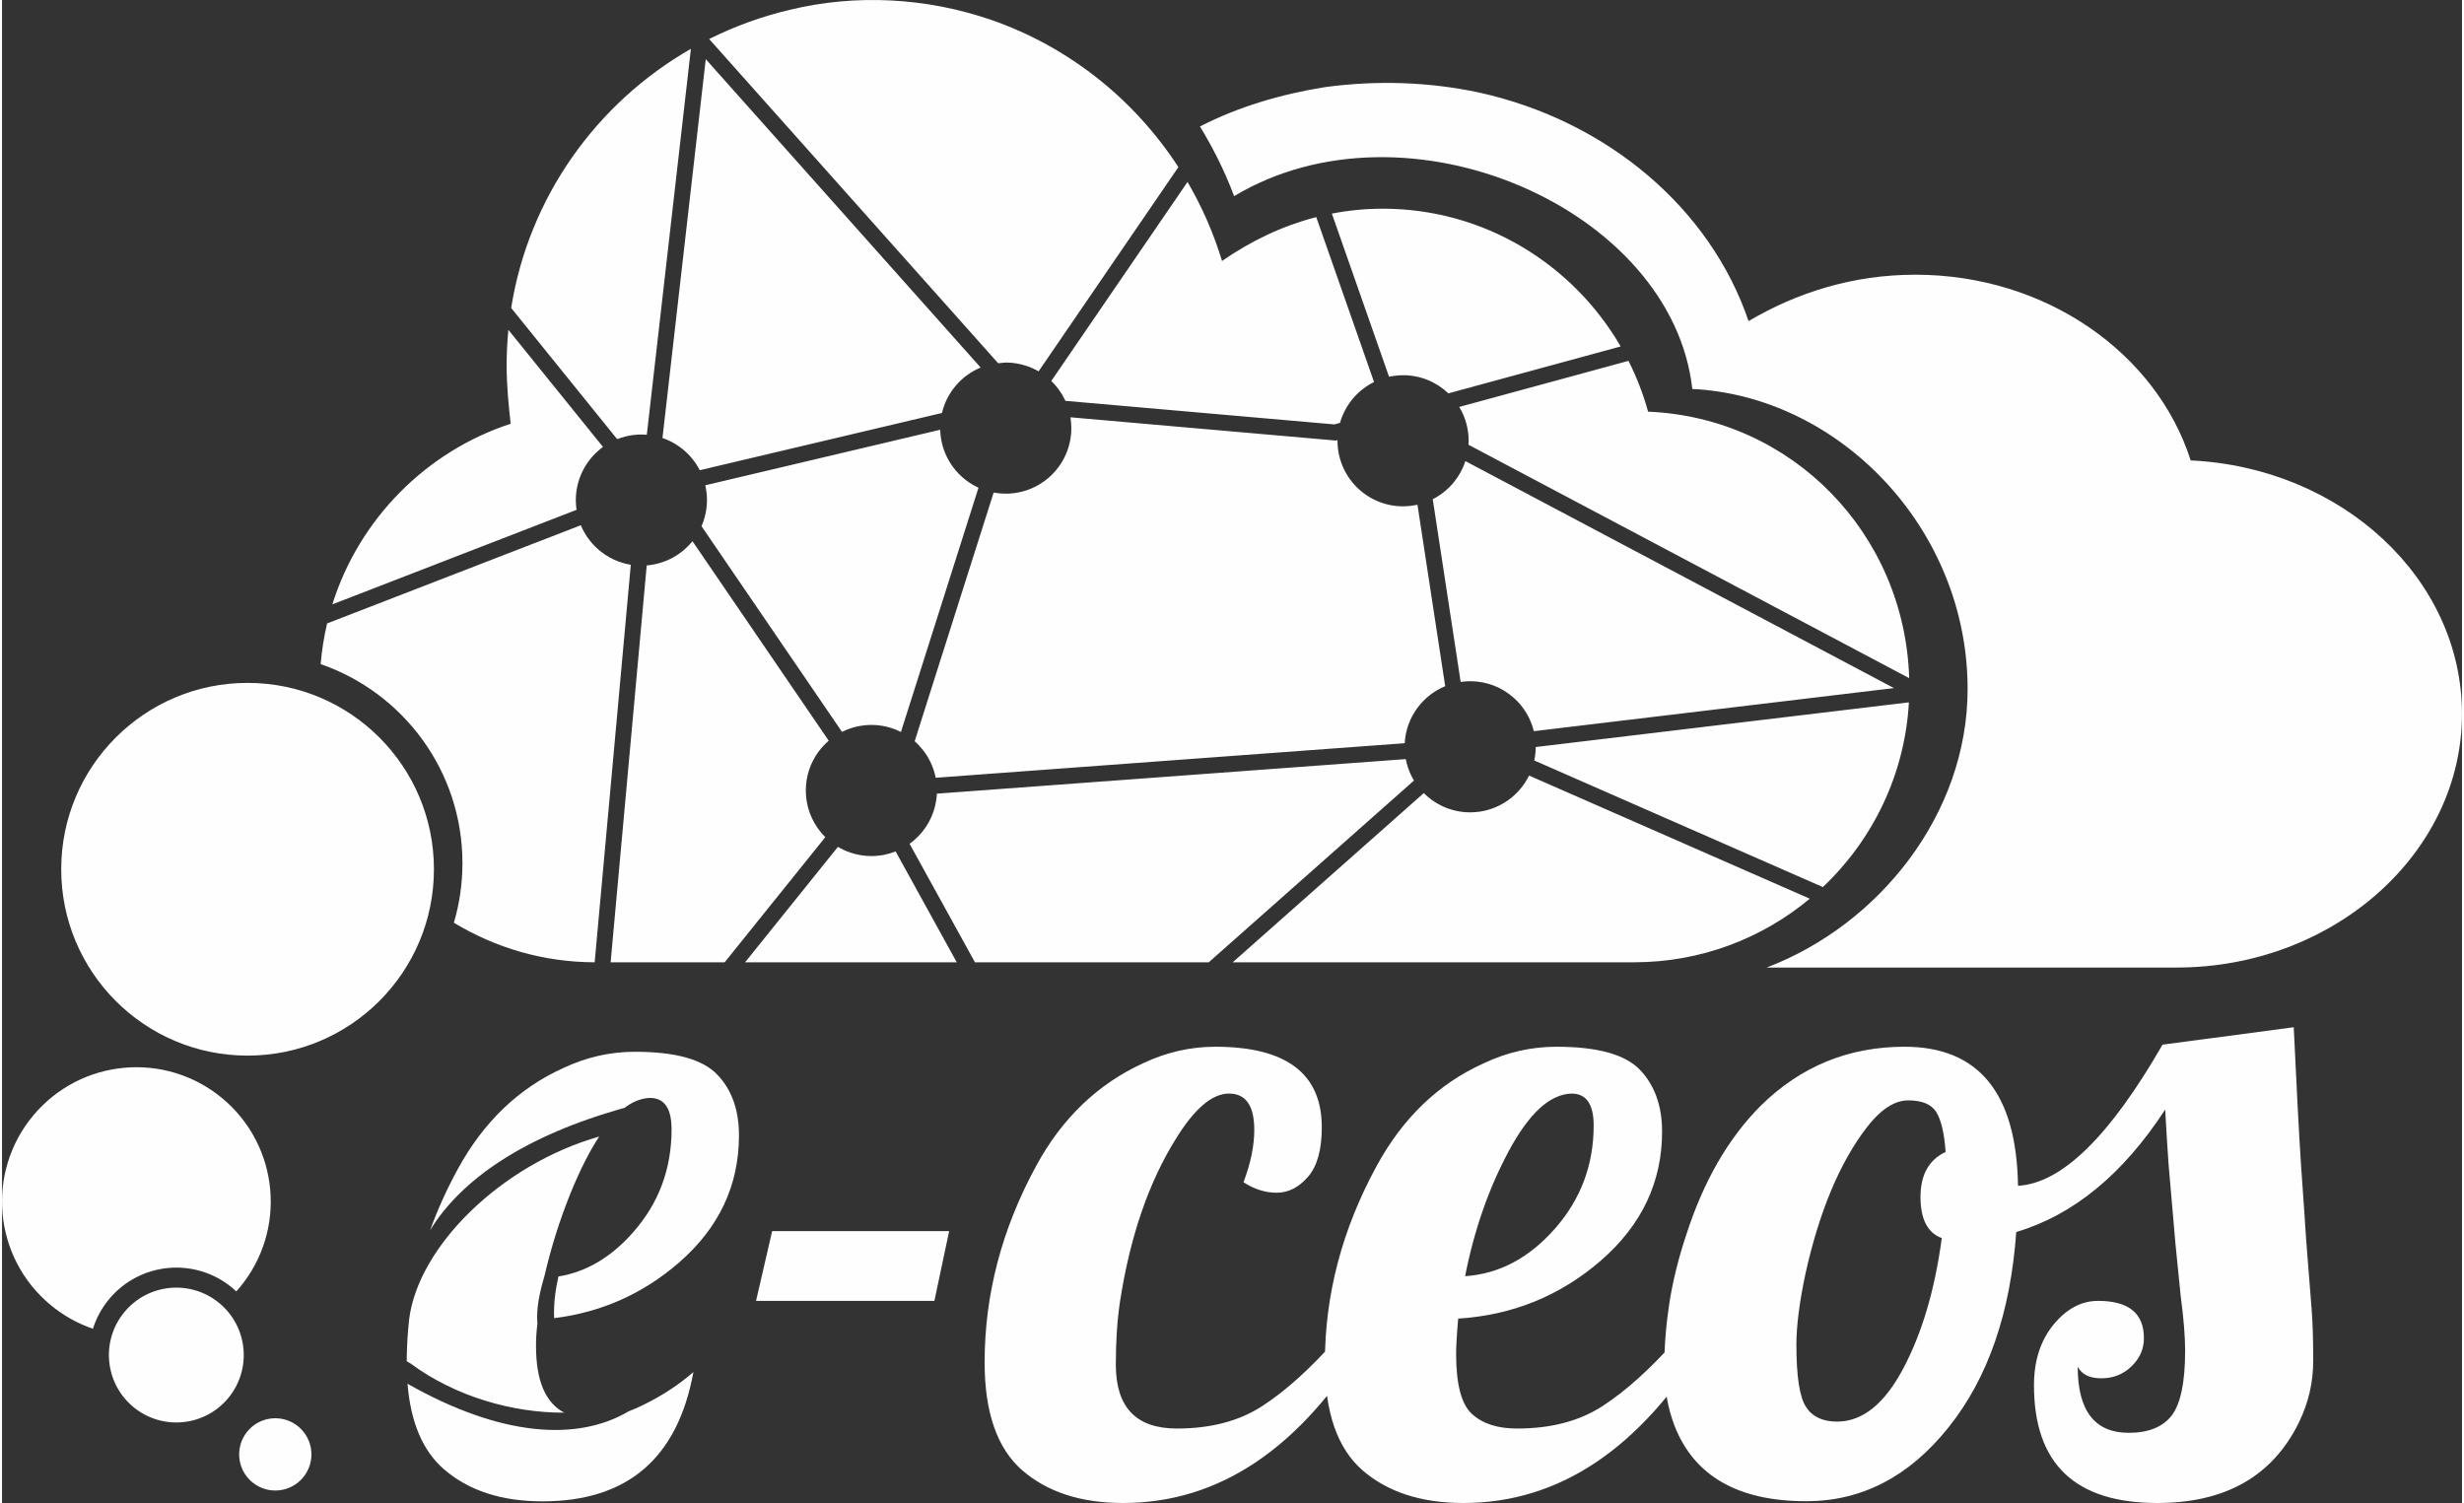<?xml version="1.0" encoding="UTF-8"?>
<!DOCTYPE svg PUBLIC "-//W3C//DTD SVG 1.1//EN" "http://www.w3.org/Graphics/SVG/1.1/DTD/svg11.dtd">
<!-- Creator: CorelDRAW X7 -->
<svg xmlns="http://www.w3.org/2000/svg" xml:space="preserve" width="200px" height="122px" version="1.1" style="shape-rendering:geometricPrecision; text-rendering:geometricPrecision; image-rendering:optimizeQuality; fill-rule:evenodd; clip-rule:evenodd"
viewBox="0 0 15206317 9291063"
 xmlns:xlink="http://www.w3.org/1999/xlink">
 <rect x="0" y="0" width="15206317" height="9291063" fill="#333333" stroke="none"/>
 <defs>
  <style type="text/css">
   <![CDATA[
    .fil0 {fill:#FEFEFE}
    .fil1 {fill:#FEFEFE;fill-rule:nonzero}
   ]]>
  </style>
 </defs>
 <g id="Camada_x0020_1">
  <path class="fil0" d="M1361896 6789439c352581,293442 400527,817137 107085,1169719 -6798,8169 -13770,16128 -20806,23950 -8023,-7548 -16293,-14913 -24892,-22059 -229459,-190979 -570243,-159774 -761196,69667 -46392,55740 -79635,118078 -100159,183231 -93278,-31836 -182381,-80897 -262656,-147704 -352582,-293432 -400500,-817119 -107068,-1169691 293442,-352581 817110,-400546 1169692,-107113z"/>
  <circle class="fil0" cx="1517922" cy="5373445" r="1151998"/>
  <circle class="fil0" transform="matrix(1.06 0.882 -0.882 1.06 1.07753E+006 8.37649E+006)" r="302214"/>
  <circle class="fil0" transform="matrix(0.568 0.473 -0.473 0.568 1.68929E+006 8.99055E+006)" r="302214"/>
  <path class="fil0" d="M13529251 2846146c931752,44008 1677012,728538 1677012,1567432 0,861035 -795152,1567441 -1763968,1567441l-12482 0 -2521590 0c695550,-265032 1242090,-949288 1242090,-1722135 0,-993396 -794905,-1810268 -1701730,-1854413 -124374,-1114810 -1764059,-1832290 -2832293,-1192088 -62183,-165586 -136848,-308976 -211266,-430591 236047,-121267 496831,-198682 770124,-242855 323002,-43998 645977,-33106 956525,33244 795097,176514 1428583,717480 1664658,1412765 298230,-176505 646041,-286826 1031007,-286826 807570,0 1490647,485646 1701913,1148026z"/>
  <path class="fil0" d="M10175290 2544846c888769,36505 1586475,753301 1613888,1647278l-2724056 -1442829c539,-8544 823,-16759 823,-24590 0,-76529 -21237,-148114 -58098,-209182l1046139 -284825c50258,99611 91104,204714 121304,314148zm1612097 1796845c-24845,447002 -224003,850874 -531810,1141922l-1783878 -782579c1398,-6524 2613,-13112 3692,-19746 3435,-21246 5263,-42482 5354,-63417l2306642 -276180zm-612706 1213790c-294137,244948 -672340,393081 -1086300,393081l-2480736 0 1181050 -1045957c31260,31324 67656,57577 107789,77370 54142,26700 114926,41714 178946,41714 88106,0 169835,-28318 236550,-76383 53922,-38854 97957,-90729 127472,-151048l1735229 761223zm-3715223 393081l-1445305 0 -404037 -732558c17965,-12912 34861,-27258 50487,-42866 69045,-69045 113299,-162927 118242,-267052l2898497 -213559c3536,18486 8334,36542 14301,54114 9348,27541 21611,53794 36441,78402l-1268626 1123519zm-1557718 0l-1308422 0 573853 -713588c24060,14346 49701,26243 76547,35363 41057,13935 84900,21519 130287,21519 52908,0 103458,-10143 149787,-28592l377948 685298zm-1434633 0l-704916 0 223053 -2453359c7703,-640 15480,-1498 23320,-2577 65134,-9037 125279,-33545 176588,-69621 31123,-21875 59048,-48055 82879,-77662l842358 1233474c-24197,20761 -45945,44309 -64677,70150 -48449,66816 -77013,148928 -77013,237583 0,18129 1334,36651 3901,55384 2577,18860 6388,37063 11276,54470 11825,42034 30438,81518 54599,117147 14976,22095 32046,42618 50879,61250l-622247 773761zm-803558 -19c-316871,-429 -614919,-89952 -870338,-244563 34413,-116809 52963,-240434 52963,-368409 0,-569868 -366371,-1054125 -876405,-1230211 7054,-85739 20523,-169743 39849,-251499l1568392 -607105c2960,7100 6113,14109 9448,21008 26783,55283 65938,103668 113830,141526 33608,26554 71256,47873 111663,62657l192 0c23585,8627 48266,15123 73806,19263l-223400 2457333zm-1621510 -2212614c165349,-526803 579126,-945395 1102200,-1116409 -12491,-111847 -24928,-236230 -24928,-360385 0,-74336 3728,-147786 10792,-220267l584937 723942c-43715,31699 -80915,72024 -109169,118517 -37355,61470 -58866,133384 -58866,210013 0,20469 1545,40618 4496,60292l-1509462 584297zm1105325 -1832190c108913,-685334 527844,-1267868 1111036,-1601945l-272580 2385693c-11404,-969 -22589,-1453 -33499,-1453 -32659,0 -64878,4030 -96084,11632 -18504,4505 -36405,10216 -53620,17024l-655253 -810951zm1223851 -1662410c156933,-78548 324346,-139708 499691,-180819 409757,-99419 844633,-74637 1242136,61955 479907,165805 886182,490781 1158689,910626l-864114 1262494c-23019,-13341 -47462,-24489 -73048,-33142l-183 0c-40964,-13844 -84616,-21374 -129674,-21374l-603 0 -4021 384 -42390 4021 -1786483 -2004145zm2956988 883450c89148,152583 161190,316369 213431,488543 176222,-122584 371332,-216849 582415,-271137l357178 1019202c-60584,29962 -112578,74582 -151294,129190 -26299,37099 -46548,78749 -59259,123515l-34824 9476 -1662556 -145656c-1682,-3655 -3409,-7274 -5181,-10856 -20761,-41997 -48586,-79883 -81902,-112084l841992 -1230193zm892359 195640c101649,-19774 206743,-30282 314989,-30282 627583,0 1175320,343763 1470188,851541l-1065101 289996c-72773,-69538 -171416,-112275 -280009,-112275 -22077,0 -44263,1909 -66349,5546 -6854,1133 -13625,2431 -20314,3893l-353404 -1008419zm-3907445 1586311l1497144 -353852c14502,-61360 42966,-117329 81856,-164416 41797,-50605 95701,-90885 157307,-116443l-1699226 -1906252 -267554 2341786c73733,25056 137953,70773 185689,130196 17142,21336 32183,44437 44784,68981zm1486416 -250138l-1452314 343261c6808,29424 10408,60044 10408,91487 0,33207 -4121,65820 -11879,97290 -5473,22196 -12765,43679 -21720,64239l868272 1271422c17892,-8991 36560,-16703 55859,-22999 19692,-6433 40444,-11441 62055,-14877 21456,-3390 42820,-5181 63791,-5181 43816,0 86206,7064 126028,20094 19601,6415 38544,14292 56700,23475l479460 -1509928c-12747,-5848 -25504,-12582 -38150,-20094l-92 137c-60419,-35938 -110759,-87211 -145619,-148443 -32074,-56389 -51090,-121085 -52799,-189883zm2436536 65947l-1631579 -142933c3628,21757 5528,44053 5528,66770 0,111910 -45387,213248 -118718,286597 -73339,73331 -174687,118719 -286588,118719 -20980,0 -41687,-1645 -61927,-4752l-192 -192c-4313,-667 -8580,-1398 -12802,-2166l-488268 1537652c38589,33974 70690,75177 94156,121496 16475,32494 28701,67464 35957,104162l2899109 -213605c4450,-82405 33681,-158449 80412,-220751 43386,-57869 101987,-103759 169808,-131757l-171343 -1121700c-4679,1051 -9385,2028 -14118,2906l-183 0c-24690,4605 -49682,7036 -74692,7036 -111910,0 -213248,-45388 -286588,-118718 -73340,-73349 -118718,-174697 -118718,-286598l18 -4286 -2138 585 -8444 2303 -8690 -768zm1233044 1797513l2225809 -266504 -2648980 -1403071c-15196,46548 -38571,89395 -68442,126806 -35966,45049 -81436,82294 -133403,108721l172513 1129403 1480 -210c19125,-2714 38306,-4131 57340,-4131 103193,0 197458,38662 269071,102271 60474,53748 104783,125406 124612,206715z"/>
  <path class="fil1" d="M3300925 8321462c0,212865 58025,349886 174047,411109 -315235,1827 -670357,-97838 -949114,-303466l-24124 -14310c347,-86699 5318,-172768 14940,-258261 54142,-446582 563573,-956032 1174717,-1130810 -60802,92310 -120774,211329 -179868,357050 -65271,163219 -118471,332515 -158687,506160l-9 9c-28162,96303 -51537,195814 -43295,295735 -5574,42016 -8607,87284 -8607,136784zm138656 -430728c171608,-27624 325379,-118353 460746,-272169 159299,-179987 238496,-392386 238496,-637196 0,-129583 -44117,-194379 -134097,-194379 -52798,1955 -105075,22461 -156795,61497l0 -9c-614114,170475 -1009588,441145 -1201656,756572 45671,-126412 102179,-251490 169561,-375270 159299,-293387 378003,-503090 653379,-627300 142202,-67501 290701,-100799 442808,-100799 250193,0 419406,46794 509414,141316 89979,93580 134087,219581 134087,375270 0,309589 -123296,571505 -369906,785695 -222624,193465 -480191,308290 -772673,344494 -3966,-88545 8416,-177574 26636,-257722zm434621 833330c30931,-11651 62457,-25550 94521,-41705 117000,-57605 218695,-125097 305083,-200684 -97180,532778 -407691,799181 -933287,799181 -253793,0 -456268,-66587 -609290,-198902 -130387,-113510 -205207,-289156 -224488,-527999 578386,328028 1050352,357680 1367461,170109z"/>
  <path class="fil1" d="M4661029 8041599l99556 -431103 1094195 0 -91332 431103 -1102419 0zm2838699 -1570977c439327,0 658533,166234 658533,497780 0,138831 -28318,241128 -85859,306893 -56627,64842 -120564,97729 -192716,97729 -71238,0 -139744,-21922 -205508,-64851 44756,-117823 66678,-225603 66678,-323332 0,-149786 -52058,-224680 -156183,-224680 -105039,0 -214637,94074 -330632,283135 -166235,267618 -280403,600078 -342512,998303 -18267,119650 -26481,250256 -26481,393656 0,263954 125123,395483 377207,395483 210078,0 387269,-46584 530659,-140658 143399,-93160 295927,-231076 456679,-412836l187243 0c-410095,675886 -912445,1013819 -1507041,1013819 -260308,0 -467635,-67583 -622904,-201844 -155270,-135185 -232904,-357123 -232904,-667671 0,-419223 105943,-823845 318753,-1214759 159838,-294100 380872,-505996 660361,-633870 144313,-68497 293185,-102297 446627,-102297zm3040562 1806622c-410095,675886 -912445,1013819 -1507040,1013819 -260308,0 -467636,-67583 -622905,-201844 -155269,-135185 -232904,-357123 -232904,-667671 0,-417396 105944,-821103 318754,-1212018 161665,-297754 382699,-510564 663101,-636611 144313,-68497 294100,-102297 449369,-102297 253912,0 425620,47498 516961,143399 90419,94987 136089,222861 136089,380872 0,312366 -126046,578157 -377217,796440 -251170,218293 -546183,338857 -883212,359864 -9138,103212 -12784,176277 -12784,219207 0,187242 32878,311452 98642,370820 65756,60282 158916,89514 278566,89514 210077,0 387268,-46584 530658,-140658 143400,-93160 295928,-231076 456679,-412836l187243 0zm-701462 -1319798c0,-131529 -45662,-197285 -136089,-197285 -134262,3656 -263041,121478 -388173,354382 -125133,232904 -214638,490471 -270351,774528 210982,-14621 395483,-112349 555322,-294109 159829,-181750 239291,-394569 239291,-637516zm3484448 2333617c-508737,0 -762649,-242032 -762649,-727943 0,-151614 40188,-275833 120564,-374476 80376,-97729 171708,-147045 275833,-147045 189061,0 283144,76721 283144,230162 0,67593 -25577,126047 -77644,175364 -51144,49325 -113254,73065 -185406,73065 -73066,0 -121478,-23740 -146141,-72152 0,273092 105039,409181 316022,409181 120564,0 209164,-35619 264877,-106857 54799,-71247 83117,-204595 83117,-400966 0,-87677 -9138,-200026 -27404,-337029l-31964 -318762 -42930 -495031c-7310,-99556 -13706,-212819 -21007,-339770 -260308,400043 -567192,652136 -920660,757166 -35628,501436 -175372,904220 -419232,1208372 -242956,304151 -536141,455765 -878653,455765 -421051,0 -692315,-155269 -813793,-464894 -42016,-109608 -63937,-229258 -63937,-361692 0,-131520 10956,-265791 31964,-402793 21921,-136090 56627,-276747 105039,-421051 106866,-330642 260308,-595510 459420,-794622 246602,-242956 542529,-364433 888696,-364433 458497,0 692315,286798 701453,859472 269436,-14611 567191,-305065 893264,-872256l811061 -107771 23739 479505c7311,142486 14621,269446 21922,379958l21008 299583c5482,89504 10965,168053 16439,235645l26490 334288c7310,85858 10956,196371 10956,331546 0,136089 -30136,263049 -88590,382699 -162580,331547 -453938,497772 -874998,497772zm-1332582 -1637646c-87686,-31964 -131520,-116909 -131520,-253912 0,-137917 52058,-230163 155269,-278575 -8224,-117822 -28318,-200017 -58454,-247515 -30146,-47498 -87686,-71238 -172631,-71238 -84936,0 -169881,55713 -255739,166225 -167140,217379 -294100,519703 -379950,906962 -37446,177191 -55713,322418 -55713,436585 0,198199 20085,326978 60273,386346 39274,60282 103211,89514 190898,89514 157096,0 293185,-108694 409181,-327891 115995,-218293 195457,-486825 238386,-806501z"/>
 </g>
</svg>
